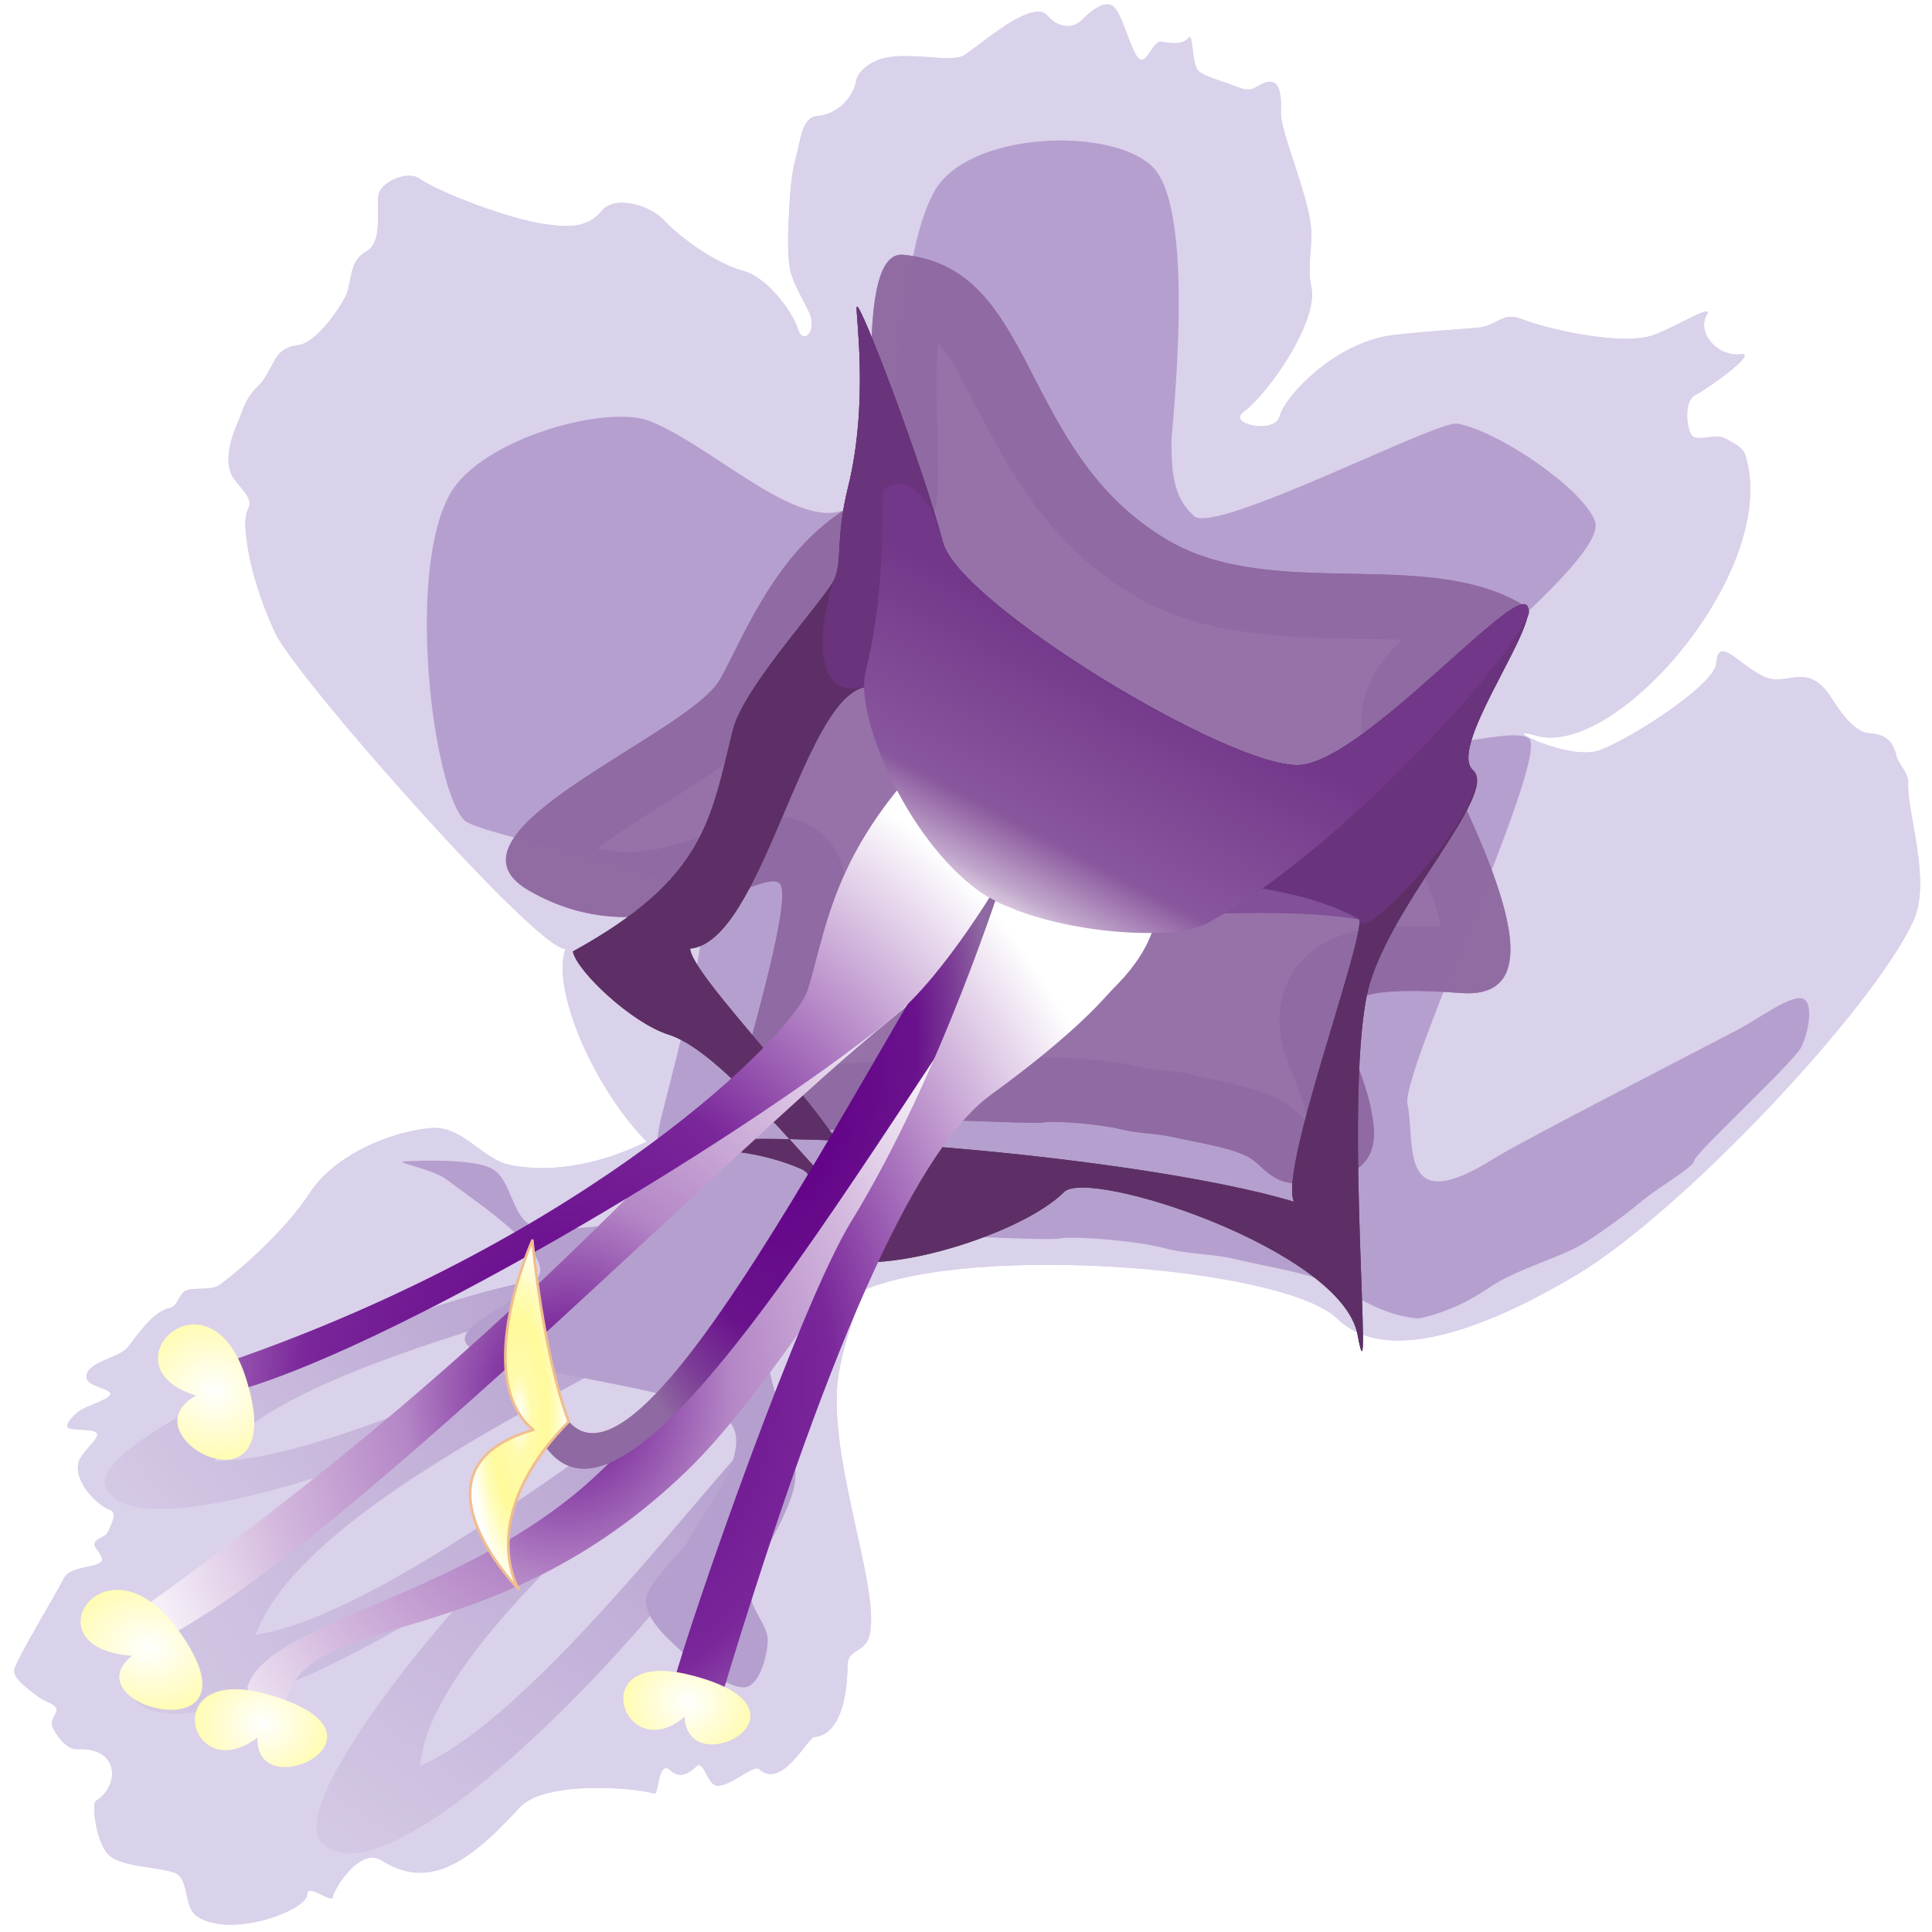 <?xml version="1.0" encoding="UTF-8" standalone="no"?>
<!DOCTYPE svg PUBLIC "-//W3C//DTD SVG 1.1//EN" "http://www.w3.org/Graphics/SVG/1.1/DTD/svg11.dtd">
<svg width="100%" height="100%" viewBox="0 0 500 500" version="1.1" xmlns="http://www.w3.org/2000/svg" xmlns:xlink="http://www.w3.org/1999/xlink" xml:space="preserve" xmlns:serif="http://www.serif.com/" style="fill-rule:evenodd;clip-rule:evenodd;stroke-linecap:round;stroke-linejoin:round;stroke-miterlimit:1.5;">
    <g>
        <g id="ZungeOutline" transform="matrix(0.685,0,0,0.638,-401.236,-36.578)">
            <path d="M830.025,520.424C809.074,497.231 794.009,457.63 799.399,442.214C789.515,443.81 697.209,331.794 689.563,313.782C683.529,299.569 680.317,286.906 679.184,278.265C678.288,271.437 677.922,267.377 679.684,263.265C681.596,258.803 675.137,254.362 673.184,249.765C669.534,241.174 675.642,229.128 676.684,225.765C679.557,216.494 683.214,214.362 684.684,212.265C689.971,204.719 689.262,198.51 698.684,197.265C704.346,196.517 712.426,185.42 716.184,177.765C718.978,172.074 717.199,163.298 724.184,159.265C730.306,155.73 728.003,143.128 728.684,136.765C729.288,131.128 739.66,126.349 744.184,129.765C751.632,135.388 778.367,146.345 791.684,148.265C800.903,149.594 807.605,149.854 813.184,142.765C818.322,136.235 831.553,140.962 836.184,146.265C842.634,153.652 855.855,164.103 866.684,167.265C875.716,169.902 885.354,184.028 887.184,190.765C888.844,196.874 893.566,192.928 892.184,186.265C891.349,182.237 885.353,173.349 884.184,166.265C882.851,158.182 883.767,145.432 884.184,137.765C884.504,131.881 885.184,125.932 886.684,120.265C888.184,114.598 888.599,104.857 894.495,104.42C901.718,103.886 907.996,97.25 909.184,90.265C909.778,86.772 913.046,83.91 916.184,82.265C926.171,77.028 944.796,83.355 950.054,79.697C956.181,75.435 970.361,61.743 978.305,62.118C981.307,62.26 981.697,64.579 984.184,66.265C987.545,68.544 991.555,68.685 994.684,65.265C997.265,62.444 1002.77,57.228 1006.18,59.765C1009.77,62.432 1013.1,78.848 1016.18,81.265C1019.07,83.529 1021.36,73.577 1024.68,74.265C1028.17,74.987 1032.76,75.472 1034.68,72.765C1036.64,70.013 1035.91,83.004 1038.41,85.92C1040.45,88.308 1047.75,90.394 1050.67,91.576C1053.75,92.826 1057.22,94.805 1060.18,92.765C1068.16,87.275 1070.07,92.252 1069.68,102.765C1069.38,111.193 1080.97,138.232 1081.18,151.765C1081.3,159.097 1079.67,166.59 1081.18,173.765C1084.07,187.409 1064.92,217.111 1055.68,224.265C1048.99,229.449 1067.43,233.571 1069.18,226.265C1071.12,218.188 1088.96,197.751 1109.44,193.697C1115.98,192.402 1137.54,190.876 1144.18,190.265C1151.43,189.598 1153.33,183.554 1160.64,186.748C1169.12,190.455 1196.16,197.339 1209.03,193.723C1216.08,191.74 1233.27,180.067 1230.68,184.765C1226.5,192.387 1234.72,202.163 1243.48,201.042C1250.35,200.162 1230.18,215.583 1226.35,217.508C1222.11,219.634 1222.72,229.632 1224.63,233.465C1226.55,237.299 1233.43,232.598 1237.68,235.265C1240.93,237.304 1244.16,238.569 1245.22,242.256C1258.39,288.098 1196.53,365.084 1166.18,355.765C1150.92,351.079 1176.73,365.185 1188.69,362.092C1197.75,359.749 1233.62,335.72 1234.18,326.265C1234.96,313.302 1245.34,330.967 1255.18,332.765C1262.62,334.123 1269.71,326.42 1278.18,341.265C1281.93,347.82 1287.19,354.393 1291.68,354.765C1295.54,355.084 1300.52,355.724 1302.18,363.765C1302.99,367.644 1306.89,370.809 1306.68,374.765C1306.07,386.66 1315.56,414.688 1308.68,430.765C1293.29,466.774 1221.21,548.799 1181.68,574.265C1156.29,590.624 1111.99,614.069 1091.05,592.29C1070.93,571.352 954.177,561.452 911.899,580.722C906.348,596.506 902.485,610.762 901.962,620.895C900.222,654.599 918.831,704.047 914.093,721.259C912.225,728.048 906.037,725.946 905.962,732.895C905.72,755.492 898.581,761.771 893.462,761.895C890.97,761.955 881.186,783.605 872.462,774.895C870.488,772.924 860.192,783.279 855.957,781.492C852.7,780.118 851.497,771.131 848.841,773.861C844.334,778.494 841.426,777.747 838.962,775.395C834.336,770.979 834.636,785.436 832.962,784.895C825.015,782.326 791.406,779.578 782.098,790.483C763.323,812.477 748.074,824.377 729.904,811.992C721.517,806.276 711.71,824.138 711.462,826.895C711.223,829.554 701.718,821.02 701.797,825.74C701.904,832.128 673.497,843.682 660.462,834.895C654.77,831.058 657.596,819.14 651.462,816.895C644.92,814.501 631.879,814.728 626.962,809.895C622.045,805.062 620.31,789.021 621.962,787.895C631.358,781.491 630.701,765.89 614.962,766.895C610.493,767.18 606.379,760.228 605.462,757.395C604.59,754.699 607.888,752.157 606.972,750.157C606.055,748.157 602.628,747.669 599.962,745.395C597.129,742.978 589.806,737.85 591.282,733.953C594.071,726.594 606.037,705.569 609.962,697.395C612.189,692.757 622.045,693.228 623.962,690.895C625.635,688.859 621.045,685.395 621.462,683.395C621.879,681.395 625.551,680.944 626.462,678.895C627.462,676.645 630.292,670.945 627.462,669.895C622.249,667.961 613.383,657.989 615.462,650.395C616.647,646.067 623.129,641.228 622.462,638.895C621.795,636.562 612.629,637.895 611.462,636.395C610.295,634.895 613.518,631.536 615.462,629.895C618.129,627.645 626.962,625.145 627.462,622.895C627.962,620.645 618.837,619.721 618.462,616.395C617.704,609.665 630.481,608.51 633.962,603.895C637.883,598.698 643.51,589.271 649.962,587.895C652.968,587.254 653.213,582.269 655.962,580.895C659.129,579.312 665.509,581.143 668.962,578.395C677.129,571.895 693.884,555.956 702.603,541.502C712.324,525.385 733.982,516.234 748.511,514.919C760.553,513.83 767.945,527.645 778.462,529.895C796.113,533.671 814.697,528.502 830.025,520.424Z" style="fill:rgb(218,209,234);"/>
            <path d="M830.025,520.424C809.074,497.231 794.009,457.63 799.399,442.214C789.515,443.81 697.209,331.794 689.563,313.782C683.529,299.569 680.317,286.906 679.184,278.265C678.288,271.437 677.922,267.377 679.684,263.265C681.596,258.803 675.137,254.362 673.184,249.765C669.534,241.174 675.642,229.128 676.684,225.765C679.557,216.494 683.214,214.362 684.684,212.265C689.971,204.719 689.262,198.51 698.684,197.265C704.346,196.517 712.426,185.42 716.184,177.765C718.978,172.074 717.199,163.298 724.184,159.265C730.306,155.73 728.003,143.128 728.684,136.765C729.288,131.128 739.66,126.349 744.184,129.765C751.632,135.388 778.367,146.345 791.684,148.265C800.903,149.594 807.605,149.854 813.184,142.765C818.322,136.235 831.553,140.962 836.184,146.265C842.634,153.652 855.855,164.103 866.684,167.265C875.716,169.902 885.354,184.028 887.184,190.765C888.844,196.874 893.566,192.928 892.184,186.265C891.349,182.237 885.353,173.349 884.184,166.265C882.851,158.182 883.767,145.432 884.184,137.765C884.504,131.881 885.184,125.932 886.684,120.265C888.184,114.598 888.599,104.857 894.495,104.42C901.718,103.886 907.996,97.25 909.184,90.265C909.778,86.772 913.046,83.91 916.184,82.265C926.171,77.028 944.796,83.355 950.054,79.697C956.181,75.435 970.361,61.743 978.305,62.118C981.307,62.26 981.697,64.579 984.184,66.265C987.545,68.544 991.555,68.685 994.684,65.265C997.265,62.444 1002.77,57.228 1006.18,59.765C1009.77,62.432 1013.1,78.848 1016.18,81.265C1019.07,83.529 1021.36,73.577 1024.68,74.265C1028.17,74.987 1032.76,75.472 1034.68,72.765C1036.64,70.013 1035.91,83.004 1038.41,85.92C1040.45,88.308 1047.75,90.394 1050.67,91.576C1053.75,92.826 1057.22,94.805 1060.18,92.765C1068.16,87.275 1070.07,92.252 1069.68,102.765C1069.38,111.193 1080.97,138.232 1081.18,151.765C1081.3,159.097 1079.67,166.59 1081.18,173.765C1084.07,187.409 1064.92,217.111 1055.68,224.265C1048.99,229.449 1067.43,233.571 1069.18,226.265C1071.12,218.188 1088.96,197.751 1109.44,193.697C1115.98,192.402 1137.54,190.876 1144.18,190.265C1151.43,189.598 1153.33,183.554 1160.64,186.748C1169.12,190.455 1196.16,197.339 1209.03,193.723C1216.08,191.74 1233.27,180.067 1230.68,184.765C1226.5,192.387 1234.72,202.163 1243.48,201.042C1250.35,200.162 1230.18,215.583 1226.35,217.508C1222.11,219.634 1222.72,229.632 1224.63,233.465C1226.55,237.299 1233.43,232.598 1237.68,235.265C1240.93,237.304 1244.16,238.569 1245.22,242.256C1258.39,288.098 1196.53,365.084 1166.18,355.765C1150.92,351.079 1176.73,365.185 1188.69,362.092C1197.75,359.749 1233.62,335.72 1234.18,326.265C1234.96,313.302 1245.34,330.967 1255.18,332.765C1262.62,334.123 1269.71,326.42 1278.18,341.265C1281.93,347.82 1287.19,354.393 1291.68,354.765C1295.54,355.084 1300.52,355.724 1302.18,363.765C1302.99,367.644 1306.89,370.809 1306.68,374.765C1306.07,386.66 1315.56,414.688 1308.68,430.765C1293.29,466.774 1221.21,548.799 1181.68,574.265C1156.29,590.624 1111.99,614.069 1091.05,592.29C1070.93,571.352 954.177,561.452 911.899,580.722C906.348,596.506 902.485,610.762 901.962,620.895C900.222,654.599 918.831,704.047 914.093,721.259C912.225,728.048 906.037,725.946 905.962,732.895C905.72,755.492 898.581,761.771 893.462,761.895C890.97,761.955 881.186,783.605 872.462,774.895C870.488,772.924 860.192,783.279 855.957,781.492C852.7,780.118 851.497,771.131 848.841,773.861C844.334,778.494 841.426,777.747 838.962,775.395C834.336,770.979 834.636,785.436 832.962,784.895C825.015,782.326 791.406,779.578 782.098,790.483C763.323,812.477 748.074,824.377 729.904,811.992C721.517,806.276 711.71,824.138 711.462,826.895C711.223,829.554 701.718,821.02 701.797,825.74C701.904,832.128 673.497,843.682 660.462,834.895C654.77,831.058 657.596,819.14 651.462,816.895C644.92,814.501 631.879,814.728 626.962,809.895C622.045,805.062 620.31,789.021 621.962,787.895C631.358,781.491 630.701,765.89 614.962,766.895C610.493,767.18 606.379,760.228 605.462,757.395C604.59,754.699 607.888,752.157 606.972,750.157C606.055,748.157 602.628,747.669 599.962,745.395C597.129,742.978 589.806,737.85 591.282,733.953C594.071,726.594 606.037,705.569 609.962,697.395C612.189,692.757 622.045,693.228 623.962,690.895C625.635,688.859 621.045,685.395 621.462,683.395C621.879,681.395 625.551,680.944 626.462,678.895C627.462,676.645 630.292,670.945 627.462,669.895C622.249,667.961 613.383,657.989 615.462,650.395C616.647,646.067 623.129,641.228 622.462,638.895C621.795,636.562 612.629,637.895 611.462,636.395C610.295,634.895 613.518,631.536 615.462,629.895C618.129,627.645 626.962,625.145 627.462,622.895C627.962,620.645 618.837,619.721 618.462,616.395C617.704,609.665 630.481,608.51 633.962,603.895C637.883,598.698 643.51,589.271 649.962,587.895C652.968,587.254 653.213,582.269 655.962,580.895C659.129,579.312 665.509,581.143 668.962,578.395C677.129,571.895 693.884,555.956 702.603,541.502C712.324,525.385 733.982,516.234 748.511,514.919C760.553,513.83 767.945,527.645 778.462,529.895C796.113,533.671 814.697,528.502 830.025,520.424Z" style="fill:rgb(218,209,234);"/>
        </g>
    </g>
    <g id="Schattierungen" transform="matrix(0.685,0,0,0.638,-401.236,-36.578)">
        <g style="filter:url(#_Effect1);">
            <g>
                <g style="filter:url(#_Effect2);">
                    <path d="M831.333,228.167C853.618,237.762 882.864,268.427 901.583,265.167C929.785,260.255 920.728,170.488 938.641,135.167C951.165,110.47 1006.07,108.484 1021.33,125.167C1037.97,143.352 1028.3,231.416 1028.33,236.667C1028.42,248.417 1028.71,258.69 1036.83,266.667C1044.81,274.496 1128.78,227.671 1136.33,229.167C1152.33,232.333 1183.75,255.659 1188.33,268.667C1193.92,284.5 1115.83,344.167 1120.33,356.667C1123.15,364.504 1157.01,351.755 1163.33,356.833C1171.67,363.542 1114.94,492.251 1117.5,505.167C1120.67,521.167 1113.58,552.167 1150.33,527.167C1159.81,520.717 1229.67,482.167 1242.33,475C1250.77,470.229 1263.17,460 1267.33,462.667C1271.42,465.283 1268.23,479.774 1265.33,483.667C1257.33,494.412 1225.83,525.616 1225.83,528.141C1225.83,530.667 1212.33,538.829 1205.33,545.167C1200.22,549.798 1189.17,558.495 1183.33,562.167C1174.58,567.667 1158.11,572.42 1148.33,579.667C1134.5,589.923 1121.83,592.222 1121.33,592.167C1107.83,590.667 1099.73,583.981 1090.83,579.167C1080.42,573.529 1063.92,571.083 1052.83,568.167C1044.23,565.903 1034.38,566.137 1025.83,563.667C1015.17,560.583 991.833,558.667 986.333,559.667C980.833,560.667 949.917,558.5 938.833,558.667C932.466,558.762 926.11,561.742 919.833,560.667C911.081,559.167 888.076,568.54 862.318,572.167C854.643,573.247 842.414,559.754 835.833,553.667C831.015,549.21 832.779,527.66 834.833,514.167C835.78,507.947 856.009,431.612 850.333,422.667C842.667,410.583 767.199,396.153 761.295,390.167C749.462,378.167 738.953,289.714 755.795,257.667C767.654,235.102 815.239,221.237 831.333,228.167Z" style="fill:rgb(181,159,206);"/>
                </g>
                <g transform="matrix(0.733,0,0,0.705,257.277,118.039)">
                    <g style="filter:url(#_Effect3);">
                        <path d="M818.993,305.2C830.852,282.635 850.546,220.859 896.648,199.727C903.748,196.472 885.219,57.435 913.649,60.484C983.575,67.982 972.467,174.189 1050.4,224.91C1104.76,260.284 1184.66,227.754 1234.71,262.991C1248.13,272.443 1173.6,309.967 1184.16,333.735C1216.5,406.578 1251.96,489.525 1201.05,485.247C1104.78,477.158 1152.21,509.922 1156.18,562.78C1157.92,585.986 1142.45,591.797 1124.06,594.532C1103.11,597.649 1099.73,583.981 1090.83,579.167C1080.42,573.529 1063.92,571.083 1052.83,568.167C1044.23,565.903 1034.38,566.137 1025.83,563.667C1015.17,560.583 991.833,558.667 986.333,559.667C980.833,560.667 949.917,558.5 938.833,558.667C932.466,558.762 926.11,561.742 919.833,560.667C911.081,559.167 878.576,564.54 866.818,564.667C859.068,564.75 842.414,559.754 835.833,553.667C831.015,549.21 832.779,527.66 834.833,514.167C835.78,507.947 856.009,431.612 850.333,422.667C842.667,410.583 784.598,467.792 720.488,426.112C669.461,392.939 802.151,337.247 818.993,305.2Z" style="fill:rgb(143,105,161);fill-opacity:0.83;"/>
                        <path d="M818.993,305.2C830.852,282.635 850.546,220.859 896.648,199.727C903.748,196.472 885.219,57.435 913.649,60.484C983.575,67.982 972.467,174.189 1050.4,224.91C1104.76,260.284 1184.66,227.754 1234.71,262.991C1248.13,272.443 1173.6,309.967 1184.16,333.735C1216.5,406.578 1251.96,489.525 1201.05,485.247C1104.78,477.158 1152.21,509.922 1156.18,562.78C1157.92,585.986 1142.45,591.797 1124.06,594.532C1103.11,597.649 1099.73,583.981 1090.83,579.167C1080.42,573.529 1063.92,571.083 1052.83,568.167C1044.23,565.903 1034.38,566.137 1025.83,563.667C1015.17,560.583 991.833,558.667 986.333,559.667C980.833,560.667 949.917,558.5 938.833,558.667C932.466,558.762 926.11,561.742 919.833,560.667C911.081,559.167 878.576,564.54 866.818,564.667C859.068,564.75 842.414,559.754 835.833,553.667C831.015,549.21 832.779,527.66 834.833,514.167C835.78,507.947 856.009,431.612 850.333,422.667C842.667,410.583 784.598,467.792 720.488,426.112C669.461,392.939 802.151,337.247 818.993,305.2ZM931.552,110.77C932.001,111.362 932.438,111.97 932.868,112.59C939.042,121.502 944.057,132.282 949.354,143.693C967.634,183.066 988.229,227.674 1033.58,257.191C1065.54,277.986 1104.71,280.534 1143.54,281.35C1152.73,281.543 1161.91,281.488 1170.83,281.93C1167.7,285.271 1164.97,288.461 1162.92,291.273C1148.05,311.736 1146.49,332.945 1154.21,350.34C1166.52,378.057 1179.39,407.269 1187.2,432.136C1188.66,436.789 1189.91,442.247 1190.87,447.142C1169.78,446.066 1155.48,447.348 1146.1,449.894C1128.15,454.761 1119.06,464.783 1113.75,474.811C1107.75,486.165 1105.7,500.436 1109.68,517.686C1112.05,527.919 1118.81,541.253 1121.71,557.109L1120.27,557.384C1118.12,555.247 1114.73,551.987 1112.63,550.334C1110.34,548.525 1107.94,546.923 1105.4,545.547C1093.05,538.86 1073.64,535.266 1060.49,531.806C1052.12,529.603 1042.52,529.906 1034.2,527.502C1019.84,523.35 988.372,521.45 980.966,522.796C981.376,522.722 982.722,522.548 982.722,522.548C982.722,522.548 948.183,521.168 938.384,521.315C933.547,521.388 924.432,523.109 922.441,523.497C910.439,522.806 879.498,527.048 867.074,527.296C867.27,524.684 867.513,522.214 867.784,520.433C868.563,515.313 881.86,463.976 884.23,438.952C886.026,419.982 881.14,406.641 877.598,401.059C870.293,389.545 855.089,378.179 830.264,386.665C822.167,389.433 809.96,395.807 795.016,400.314C783.75,403.712 770.29,405.979 755.867,402.169C758.323,399.969 760.825,397.849 763.15,396.074C783.851,380.261 808.765,364.448 824.83,350.802C835.864,341.43 843.671,332.001 847.814,324.119L847.814,324.118C853.577,313.153 861.17,292.615 872.997,272.296C881.692,257.358 892.861,241.838 909.332,234.288C915.725,231.357 927.747,223.52 930.866,202.629C932.268,193.238 931.3,167.297 930.734,139.391C930.565,131.096 930.987,120.437 931.552,110.77ZM924.03,523.647C924.19,523.658 924.347,523.672 924.494,523.688C924.641,523.704 924.778,523.722 924.9,523.743L924.03,523.647Z" style="fill:rgb(143,105,161);fill-opacity:0.83;"/>
                    </g>
                </g>
                <g transform="matrix(0.733,0,0,0.705,257.277,118.039)">
                    <g style="filter:url(#_Effect4);">
                        <path d="M825.891,333.735C831.342,309.121 873.956,257.934 878.198,247.156C882.351,236.604 878.847,222.827 885.185,194.4C896.263,144.704 888.82,93.217 889.732,90.459C891.169,86.114 923.888,182.323 934.088,225.822C942.444,261.453 1083.42,356.767 1118.14,354.052C1152.76,351.346 1234.78,242 1235.83,264.607C1236.6,281.376 1194.69,344.633 1207.33,357.039C1221.25,370.701 1161.7,437.48 1152.63,486.585C1140.77,550.829 1156.64,734.971 1147.83,681.845C1139.71,632.89 1009.1,585.592 996.577,599.735C973.863,625.394 891.379,653.444 871.304,633.308C863.969,625.951 873.29,592.404 861.241,586.54C818.801,565.884 772.357,580.665 780.297,576.359C814.365,557.884 1032.92,577.804 1115.07,605.335C1107.23,587.527 1149.7,460.922 1148.93,442.946C1101.53,412.716 1018.07,424.163 983.932,405.317C943.113,382.782 926.696,331.758 893.38,309.348C861.371,317.931 840.627,456.056 803.774,459.717C805.696,480.394 906.327,586.136 889.716,604.806C882.315,613.124 826.746,521.18 792.749,509.198C773.743,502.499 745.532,472.856 743.376,461.348C811.484,419.489 814.279,386.175 825.891,333.735Z" style="fill:rgb(74,54,75);"/>
                        <path d="M855.014,569.327C835.191,544.775 810.897,515.594 792.749,509.198C773.743,502.499 745.532,472.856 743.376,461.348C811.484,419.489 814.279,386.175 825.891,333.735C831.342,309.121 873.956,257.934 878.198,247.156C882.351,236.604 878.847,222.827 885.185,194.4C896.263,144.704 888.82,93.217 889.732,90.459C891.169,86.114 923.888,182.323 934.088,225.822C942.444,261.453 1083.42,356.767 1118.14,354.052C1152.76,351.346 1234.78,242 1235.83,264.607C1236.6,281.376 1194.69,344.633 1207.33,357.039C1221.25,370.701 1161.7,437.48 1152.63,486.585C1140.77,550.829 1156.64,734.971 1147.83,681.845C1139.71,632.89 1009.1,585.592 996.577,599.735C973.863,625.394 891.379,653.444 871.304,633.308C863.969,625.951 873.29,592.404 861.241,586.54C818.801,565.884 772.357,580.665 780.297,576.359C790.8,570.663 818.839,568.617 855.014,569.327C872.346,590.771 886.265,608.684 889.716,604.806C894.6,599.317 889.349,586.302 879.437,570.145L867.796,569.667C864.028,569.561 860.261,569.454 856.493,569.348L855.014,569.327ZM879.437,570.145C855.688,531.313 805.131,474.315 803.774,459.717C840.627,456.056 861.371,317.931 893.38,309.348C926.696,331.758 943.113,382.782 983.932,405.317C1018.07,424.163 1101.53,412.716 1148.93,442.946C1149.7,460.922 1107.23,587.527 1115.07,605.335C1063.7,588.12 959.001,573.881 879.437,570.145ZM967.71,325.86C977.463,339.861 987.573,354.229 1002.8,362.634C1010.32,366.79 1020.91,368.553 1033.05,369.704C1011.64,357.214 988.827,341.98 968.473,326.455L967.71,325.86Z" style="fill:rgb(94,47,102);"/>
                    </g>
                </g>
                <g transform="matrix(1.028,-0.485,0.517,1.095,-277.101,385.338)">
                    <g style="filter:url(#_Effect5);">
                        <path d="M808.786,575.667C777.364,567.513 617.963,637.609 625.533,660.167C637.801,696.719 819.718,614.311 823.333,594.167C824.758,586.229 713.847,650.53 666.833,649.978C693.5,606.488 835.19,582.518 808.786,575.667Z" style="fill:url(#_Linear6);"/>
                    </g>
                </g>
                <g style="filter:url(#_Effect7);">
                    <path d="M808.786,575.667C777.364,567.513 617.963,637.609 625.533,660.167C637.801,696.719 819.718,614.311 823.333,594.167C824.758,586.229 713.847,650.53 666.833,649.978C693.5,606.488 835.19,582.518 808.786,575.667Z" style="fill:url(#_Linear8);"/>
                </g>
                <g transform="matrix(1.226,-0.217,0.242,1.367,-292.544,-23.3)">
                    <g style="filter:url(#_Effect9);">
                        <path d="M808.786,575.667C777.364,567.513 617.963,637.609 625.533,660.167C637.801,696.719 819.718,614.311 823.333,594.167C824.758,586.229 713.847,650.53 666.833,649.978C693.5,606.488 835.19,582.518 808.786,575.667Z" style="fill:url(#_Linear10);"/>
                    </g>
                </g>
                <g style="filter:url(#_Effect11);">
                    <path id="SchattenAufZunge" d="M737.843,528.493C737.843,528.493 762.727,526.715 771.17,531.159C779.612,535.602 778.865,553.028 788.499,555.154C803.607,558.486 847.931,547.711 861.817,551.154C870.427,553.29 871.047,566.979 871.815,575.816C872.704,586.036 874.972,598.215 876.168,610.475C877.501,624.139 885.98,639.802 886.313,654.798C886.647,669.795 869.815,691.569 869.149,702.456C868.707,709.679 876.147,716.564 875.814,723.118C875.481,729.672 872.593,741.114 867.149,741.781C861.706,742.447 849.375,733.116 843.154,727.117C837.119,721.297 828.935,713.009 829.824,705.788C830.713,698.568 846.487,683.459 846.487,680.793C846.487,678.127 873.143,645.005 860.484,633.137C846.265,619.807 774.947,614.03 763.171,603.81C752.688,594.711 791.277,583.148 789.832,571.817C788.388,560.486 763.171,543.045 754.507,535.824C749.845,531.94 736.51,529.159 737.843,528.493Z" style="fill:rgb(181,159,206);"/>
                </g>
            </g>
        </g>
    </g>
    <g id="Stempel" transform="matrix(0.685,0,0,0.638,-401.236,-36.578)">
        <g transform="matrix(2.296,0.037,-0.049,2.991,-177.018,-1344.56)">
            <path d="M369.061,682.911C428.469,646.665 450.321,623.136 483.946,595.839C492.455,588.931 481.545,575.642 504.827,558.781C524.571,563.504 531.546,574.068 536.846,580.353C533.493,587.934 538.659,592.664 509.065,608.25C497.614,614.281 477.151,647.91 459.278,662.573C427.438,688.696 396.485,681.593 393.939,695.28C390.628,695.73 388.828,696.236 387.7,692.799C390.488,683.646 423.463,680.319 444.898,662.956C459.099,651.452 472.856,637.856 484.419,623.021C502.748,599.505 514.594,582.5 514.594,582.5C514.594,582.5 500.53,594.77 491.782,600.742C465.498,618.687 392.163,682.918 367.55,688.454C366.764,686.361 366.927,684.791 369.061,682.911Z" style="fill:url(#_Radial12);"/>
        </g>
        <g transform="matrix(0.956,0.293,-0.293,0.956,215.522,-208.529)">
            <path d="M899.869,345.828C902.118,338.6 928.63,337.968 926.153,345.12C885.585,462.258 849.131,704.789 795.464,640.9C790.739,635.275 790.545,612.488 794.131,618.9C843.41,707.011 870.936,438.821 899.869,345.828Z" style="fill:url(#_Radial13);"/>
        </g>
        <g transform="matrix(2.296,0.037,-0.049,2.991,-177.018,-1344.56)">
            <path d="M383.043,648.806C442.843,631.057 475.739,602.978 477.873,597.029C481.16,587.864 481.545,575.642 504.827,558.781C524.571,563.504 531.546,574.068 536.846,580.353C533.493,587.934 536.153,593.6 508.251,610.926C497.109,617.845 483.485,641.513 466.041,692.168C462.73,692.619 458.931,694.711 457.803,691.273C460.591,682.12 477.593,639.627 485.693,628.355C500.101,608.307 509.911,580.775 509.911,580.775C509.911,580.775 500.53,594.77 491.782,600.742C465.498,618.687 408.437,647.316 383.824,652.852C383.037,650.76 380.909,650.686 383.043,648.806Z" style="fill:url(#_Radial14);"/>
        </g>
        <g transform="matrix(2.228,1.11022e-16,-1.11022e-16,2.228,-178.733,-819.251)">
            <path d="M433.566,653.778C422.955,644.361 433.399,619.278 433.399,619.278C433.399,619.278 435.122,639.694 439.566,652.278C423.581,669.729 431.066,682.778 431.066,682.778C431.066,682.778 410.99,660.718 433.566,653.778Z" style="fill:url(#_Radial15);stroke:rgb(241,189,142);stroke-width:0.45px;"/>
        </g>
        <g transform="matrix(0.733,0,-1.73472e-18,0.705,257.277,118.039)">
            <g style="filter:url(#_Effect16);">
                <path d="M893.38,309.348C861.371,317.931 873.956,257.934 878.198,247.156C882.351,236.604 878.847,222.827 885.185,194.4C896.263,144.704 888.82,93.217 889.732,90.459C891.169,86.114 923.888,182.323 934.088,225.822C942.444,261.453 1083.42,356.767 1118.14,354.052C1152.76,351.346 1234.78,242 1235.83,264.607C1236.6,281.376 1194.69,344.633 1207.33,357.039C1221.25,370.701 1149.7,460.922 1148.93,442.946C1086.98,431.635 996.245,451.595 962.108,432.749C921.289,410.214 901.235,336.488 893.38,309.348Z" style="fill:rgb(115,55,138);fill-opacity:0.58;"/>
            </g>
        </g>
        <g transform="matrix(0.733,0,-1.73472e-18,0.705,257.277,118.039)">
            <g style="filter:url(#_Effect17);">
                <path d="M962.108,432.749C921.289,410.214 887.941,328.772 894.278,300.344C905.356,250.649 902.46,199.162 903.372,196.404C904.808,192.059 923.888,182.323 934.088,225.822C942.444,261.453 1083.42,356.767 1118.14,354.052C1152.76,351.346 1234.78,242 1235.83,264.607C1236.6,281.376 1143.77,400.737 1070.02,445.305C1053.48,455.305 996.245,451.595 962.108,432.749Z" style="fill:url(#_Linear18);"/>
            </g>
        </g>
        <g transform="matrix(0.232,-0.584,0.659,0.262,212.423,669.699)">
            <path d="M331.464,562.234C327.607,509.188 414.232,540.241 353.464,582.9C274.861,638.079 290.798,534.233 331.464,562.234Z" style="fill:url(#_Radial19);"/>
        </g>
        <g transform="matrix(-0.347,-0.433,0.455,-0.365,703.566,1102.48)">
            <path d="M331.464,562.234C327.607,509.188 414.232,540.241 353.464,582.9C274.861,638.079 290.798,534.233 331.464,562.234Z" style="fill:url(#_Radial20);"/>
        </g>
        <g transform="matrix(0.077,-0.588,0.748,0.098,189.53,868.785)">
            <path d="M331.464,562.234C327.607,509.188 414.232,540.241 353.464,582.9C274.861,638.079 290.798,534.233 331.464,562.234Z" style="fill:url(#_Radial21);"/>
        </g>
        <g transform="matrix(-0.323,-0.46,0.514,-0.362,501.144,1118.16)">
            <path d="M331.464,562.234C327.607,509.188 414.232,540.241 353.464,582.9C274.861,638.079 290.798,534.233 331.464,562.234Z" style="fill:url(#_Radial22);"/>
        </g>
    </g>
    <defs>
        <filter id="_Effect1" filterUnits="userSpaceOnUse" x="560.577" y="7.177" width="808.43" height="864.104">
            <feGaussianBlur in="SourceGraphic" stdDeviation="7.961"/>
        </filter>
        <filter id="_Effect2" filterUnits="userSpaceOnUse" x="639.841" y="-0.819" width="736.609" height="708.128">
            <feGaussianBlur in="SourceGraphic" stdDeviation="18.491"/>
        </filter>
        <filter id="_Effect3" filterUnits="userSpaceOnUse" x="619.3" y="-39.678" width="706.611" height="734.779">
            <feGaussianBlur in="SourceGraphic" stdDeviation="12.799"/>
        </filter>
        <filter id="_Effect4" filterUnits="userSpaceOnUse" x="683.954" y="23.905" width="611.308" height="733.851">
            <feGaussianBlur in="SourceGraphic" stdDeviation="6.697"/>
        </filter>
        <filter id="_Effect5" filterUnits="userSpaceOnUse" x="613.729" y="563.653" width="221.161" height="117.105">
            <feGaussianBlur in="SourceGraphic" stdDeviation="1.908"/>
        </filter>
        <linearGradient id="_Linear6" x1="0" y1="0" x2="1" y2="-0.046" gradientUnits="userSpaceOnUse" gradientTransform="matrix(225.745,-97,50.094,116.583,591.088,680.949)"><stop offset="0" style="stop-color:rgb(218,209,234);stop-opacity:1"/><stop offset="1" style="stop-color:rgb(181,159,206);stop-opacity:1"/></linearGradient>
        <filter id="_Effect7" filterUnits="userSpaceOnUse" x="612.317" y="561.092" width="223.986" height="122.227">
            <feGaussianBlur in="SourceGraphic" stdDeviation="2.235"/>
        </filter>
        <linearGradient id="_Linear8" x1="0" y1="0" x2="1" y2="-0.106" gradientUnits="userSpaceOnUse" gradientTransform="matrix(225.745,-97,50.094,116.583,591.088,680.949)"><stop offset="0" style="stop-color:rgb(218,209,234);stop-opacity:1"/><stop offset="1" style="stop-color:rgb(181,159,206);stop-opacity:1"/></linearGradient>
        <filter id="_Effect9" filterUnits="userSpaceOnUse" x="614.849" y="565.001" width="218.922" height="114.409">
            <feGaussianBlur in="SourceGraphic" stdDeviation="1.702"/>
        </filter>
        <linearGradient id="_Linear10" x1="0" y1="0" x2="1" y2="0.023" gradientUnits="userSpaceOnUse" gradientTransform="matrix(225.745,-97,50.094,116.583,591.088,680.949)"><stop offset="0" style="stop-color:rgb(218,209,234);stop-opacity:1"/><stop offset="1" style="stop-color:rgb(181,159,206);stop-opacity:1"/></linearGradient>
        <filter id="_Effect11" filterUnits="userSpaceOnUse" x="706.05" y="494.085" width="211.968" height="281.786">
            <feGaussianBlur in="SourceGraphic" stdDeviation="5.469"/>
        </filter>
        <radialGradient id="_Radial12" cx="0" cy="0" r="1" gradientUnits="userSpaceOnUse" gradientTransform="matrix(97.342,0,0,92.988,439.503,651.769)"><stop offset="0" style="stop-color:rgb(98,0,136);stop-opacity:1"/><stop offset="0.28" style="stop-color:rgb(180,134,198);stop-opacity:1"/><stop offset="0.53" style="stop-color:rgb(212,185,222);stop-opacity:1"/><stop offset="0.75" style="stop-color:rgb(245,239,248);stop-opacity:1"/><stop offset="1" style="stop-color:white;stop-opacity:1"/></radialGradient>
        <radialGradient id="_Radial13" cx="0" cy="0" r="1" gradientUnits="userSpaceOnUse" gradientTransform="matrix(67.331,0,0,155.687,858.985,495.757)"><stop offset="0" style="stop-color:rgb(98,0,136);stop-opacity:1"/><stop offset="0.52" style="stop-color:rgb(106,18,140);stop-opacity:1"/><stop offset="0.7" style="stop-color:rgb(124,60,150);stop-opacity:1"/><stop offset="0.85" style="stop-color:rgb(143,105,161);stop-opacity:1"/><stop offset="1" style="stop-color:rgb(143,105,161);stop-opacity:1"/></radialGradient>
        <radialGradient id="_Radial14" cx="0" cy="0" r="1" gradientUnits="userSpaceOnUse" gradientTransform="matrix(97.342,0,0,92.988,439.503,651.769)"><stop offset="0" style="stop-color:rgb(98,0,136);stop-opacity:1"/><stop offset="0.45" style="stop-color:rgb(122,39,154);stop-opacity:1"/><stop offset="0.82" style="stop-color:rgb(212,185,222);stop-opacity:1"/><stop offset="1" style="stop-color:white;stop-opacity:1"/></radialGradient>
        <radialGradient id="_Radial15" cx="0" cy="0" r="1" gradientUnits="userSpaceOnUse" gradientTransform="matrix(8.363,0,0,31.75,431.203,651.028)"><stop offset="0" style="stop-color:white;stop-opacity:1"/><stop offset="0.11" style="stop-color:rgb(255,253,215);stop-opacity:1"/><stop offset="0.23" style="stop-color:rgb(255,251,173);stop-opacity:1"/><stop offset="0.55" style="stop-color:rgb(255,250,154);stop-opacity:1"/><stop offset="0.74" style="stop-color:rgb(255,252,186);stop-opacity:1"/><stop offset="1" style="stop-color:white;stop-opacity:1"/></radialGradient>
        <filter id="_Effect16" filterUnits="userSpaceOnUse" x="834.052" y="47.708" width="439.911" height="440.205">
            <feGaussianBlur in="SourceGraphic" stdDeviation="6.697"/>
        </filter>
        <filter id="_Effect17" filterUnits="userSpaceOnUse" x="855.377" y="149.724" width="418.58" height="343.593">
            <feGaussianBlur in="SourceGraphic" stdDeviation="6.697"/>
        </filter>
        <linearGradient id="_Linear18" x1="0" y1="0" x2="1" y2="-0.069" gradientUnits="userSpaceOnUse" gradientTransform="matrix(91.774,-141.549,127.683,89.585,946.741,445.305)"><stop offset="0" style="stop-color:white;stop-opacity:1"/><stop offset="0.17" style="stop-color:rgb(193,166,203);stop-opacity:1"/><stop offset="0.37" style="stop-color:rgb(137,87,157);stop-opacity:1"/><stop offset="1" style="stop-color:rgb(115,55,138);stop-opacity:1"/></linearGradient>
        <radialGradient id="_Radial19" cx="0" cy="0" r="1" gradientUnits="userSpaceOnUse" gradientTransform="matrix(47.641,-161.226,172.859,40.057,338.23,569.977)"><stop offset="0" style="stop-color:white;stop-opacity:1"/><stop offset="0.28" style="stop-color:rgb(255,251,168);stop-opacity:1"/><stop offset="0.81" style="stop-color:rgb(255,250,154);stop-opacity:1"/><stop offset="1" style="stop-color:black;stop-opacity:1"/></radialGradient>
        <radialGradient id="_Radial20" cx="0" cy="0" r="1" gradientUnits="userSpaceOnUse" gradientTransform="matrix(47.641,-161.226,172.859,40.057,338.23,569.977)"><stop offset="0" style="stop-color:white;stop-opacity:1"/><stop offset="0.28" style="stop-color:rgb(255,251,168);stop-opacity:1"/><stop offset="0.81" style="stop-color:rgb(255,250,154);stop-opacity:1"/><stop offset="1" style="stop-color:black;stop-opacity:1"/></radialGradient>
        <radialGradient id="_Radial21" cx="0" cy="0" r="1" gradientUnits="userSpaceOnUse" gradientTransform="matrix(47.641,-161.226,172.859,40.057,338.23,569.977)"><stop offset="0" style="stop-color:white;stop-opacity:1"/><stop offset="0.28" style="stop-color:rgb(255,251,168);stop-opacity:1"/><stop offset="0.81" style="stop-color:rgb(255,250,154);stop-opacity:1"/><stop offset="1" style="stop-color:black;stop-opacity:1"/></radialGradient>
        <radialGradient id="_Radial22" cx="0" cy="0" r="1" gradientUnits="userSpaceOnUse" gradientTransform="matrix(47.641,-161.226,172.859,40.057,338.23,569.977)"><stop offset="0" style="stop-color:white;stop-opacity:1"/><stop offset="0.28" style="stop-color:rgb(255,251,168);stop-opacity:1"/><stop offset="0.81" style="stop-color:rgb(255,250,154);stop-opacity:1"/><stop offset="1" style="stop-color:black;stop-opacity:1"/></radialGradient>
    </defs>
</svg>
